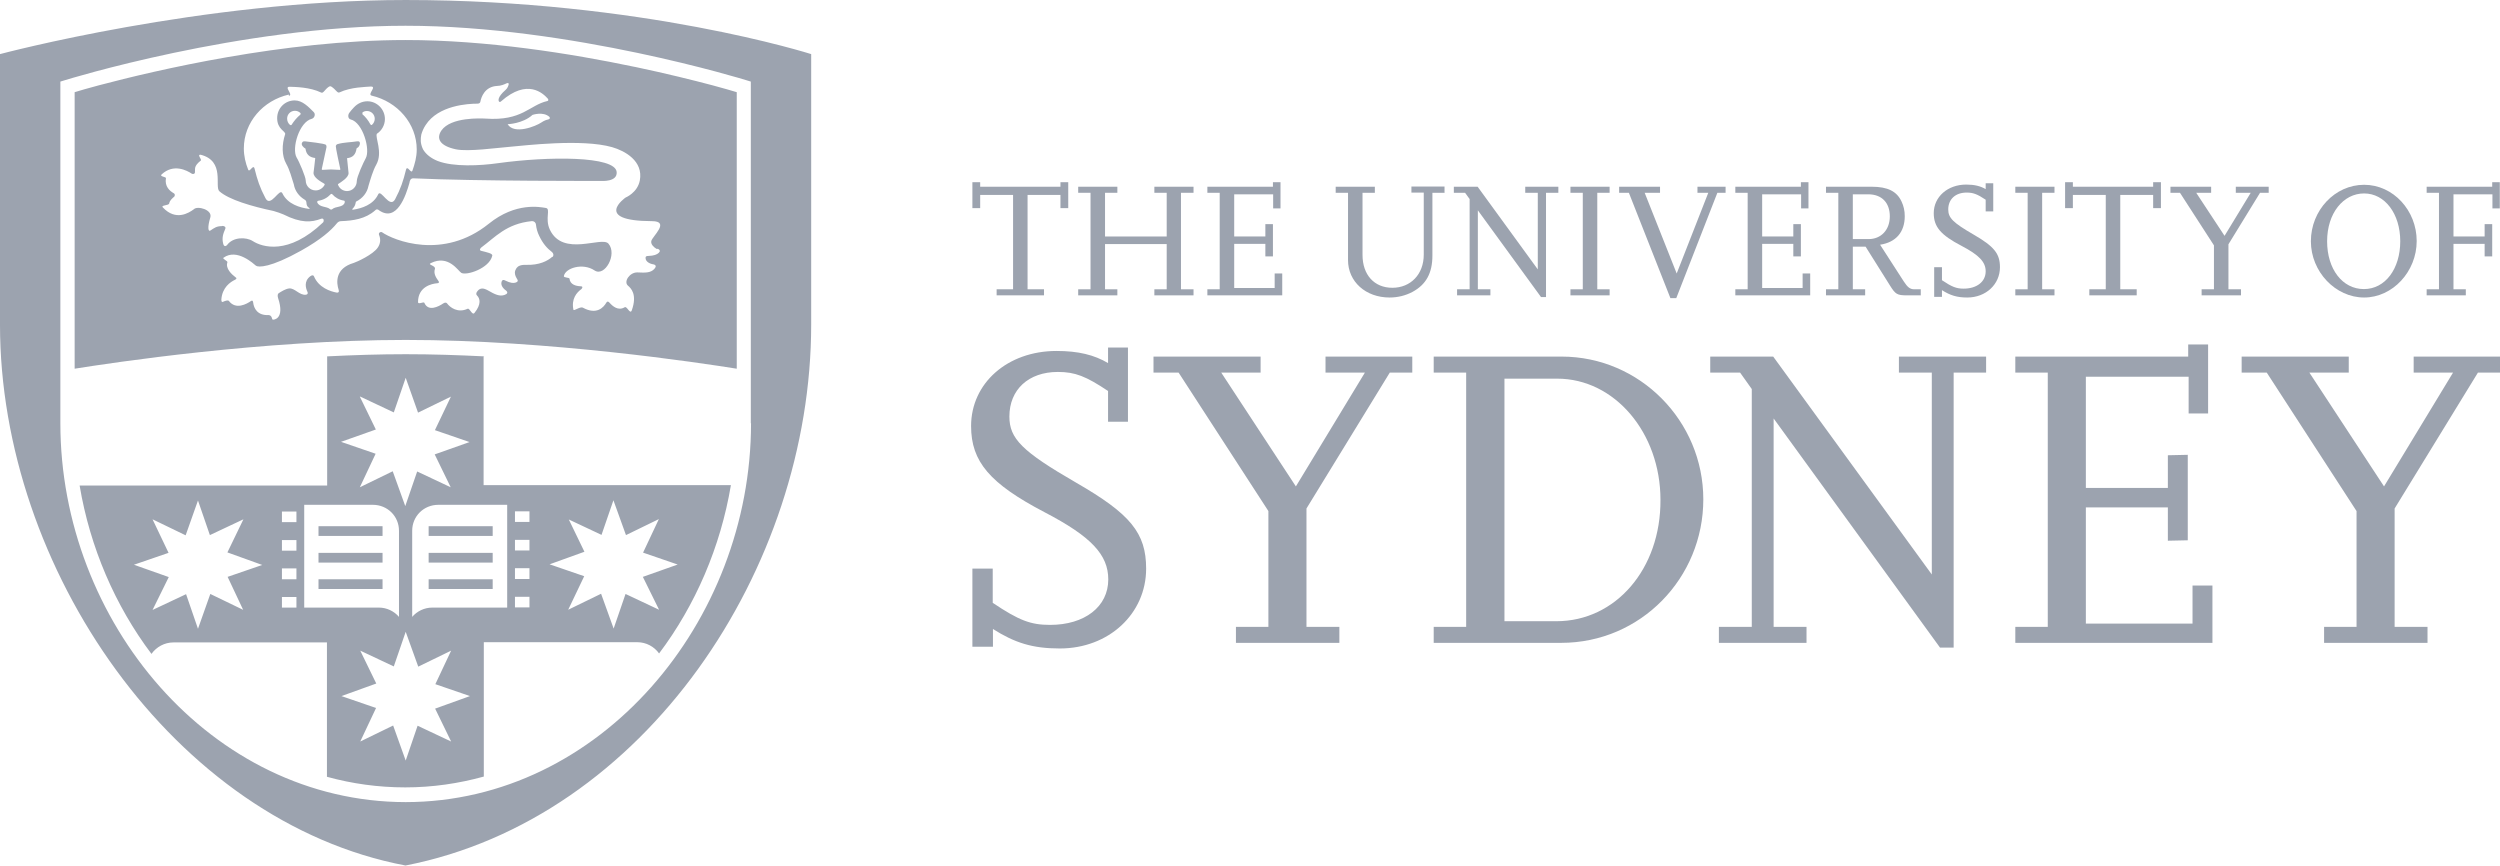 <svg viewBox="0 0 115.54 40" xmlns="http://www.w3.org/2000/svg"><g fill="#9ca3af"><path d="m48.25 13.65h-2.19v-.28h.76v-4.36h-1.52v.61h-.36v-1.2h.36v.21h3.71v-.21h.36v1.2h-.36v-.61h-1.52v4.36h.76z"/><path d="m55.16 13.65h-1.81v-.28h.57v-2.09h-2.85v2.09h.57v.28h-1.81v-.28h.57v-4.46h-.57v-.28h1.81v.28h-.57v2.02h2.85v-2.02h-.57v-.28h1.81v.28h-.58v4.46h.58z"/><path d="m59.26 13.65h-3.46v-.28h.57v-4.46h-.57v-.28h3.03v-.21h.35v1.21h-.34v-.65h-1.8v1.95h1.44v-.57h.35s0 1.49 0 1.49h-.35s0-.58 0-.58h-1.44v2.04h1.87v-.67h.35z"/><path d="m66.77 8.91h-.57v2.9c0 .81-.29 1.34-.92 1.68-.32.17-.68.26-1.06.26-1.1 0-1.92-.73-1.92-1.73v-3.11h-.57v-.28h1.81v.28h-.57v2.87c0 .92.54 1.52 1.38 1.52s1.45-.62 1.45-1.53v-2.87h-.57v-.28h1.53v.28z"/><path d="m71.46 13.73h-.24l-2.92-4.01v3.65h.58v.28h-1.54v-.28h.58v-4.17l-.21-.29h-.52v-.28h1.1l2.78 3.82v-3.54h-.58v-.28h1.53v.28h-.57v4.82z"/><path d="m74.39 13.65h-1.81v-.28h.57v-4.46h-.57v-.28h1.81v.28h-.57v4.46h.57z"/><path d="m77.46 13.78h-.26l-1.92-4.87h-.45v-.28h1.89v.28h-.71l1.48 3.73 1.46-3.73h-.5v-.28h1.3v.28h-.38l-1.9 4.87z"/><path d="m83.66 13.65h-3.46v-.28h.57v-4.46h-.57v-.28h3.03v-.21h.35v1.21h-.34v-.65h-1.8v1.95h1.44v-.57h.35s0 1.49 0 1.49h-.35s0-.58 0-.58h-1.44v2.04h1.87v-.67h.35z"/><path d="m88.78 13.65h-.65c-.45 0-.53-.05-.78-.45l-1.13-1.8h-.59v1.97h.57v.28h-1.81v-.28h.57v-4.46h-.57v-.28h2.11c.74 0 1.16.21 1.38.68.1.21.15.43.15.68 0 .74-.41 1.21-1.14 1.32l1.09 1.69c.18.28.3.37.49.37h.3v.29zm-3.15-2.6h.73c.58 0 .98-.43.98-1.05s-.36-1.02-1-1.02h-.71z"/><path d="m89.75 13.72h-.36v-1.37h.36v.6c.46.31.67.39 1 .39.61 0 1.02-.32 1.02-.8 0-.43-.3-.75-1.12-1.18-.96-.5-1.28-.88-1.28-1.51 0-.75.64-1.32 1.5-1.32.38 0 .66.07.9.21v-.27h.35v1.3h-.35v-.54c-.39-.26-.58-.33-.88-.33-.52 0-.85.31-.85.78 0 .39.22.61 1.17 1.16s1.22.88 1.22 1.51c0 .79-.65 1.4-1.51 1.4-.48 0-.79-.1-1.17-.34z"/><path d="m94.95 13.65h-1.81v-.28h.57v-4.46h-.57v-.28h1.81v.28h-.57v4.46h.57z"/><path d="m98.75 13.65h-2.19v-.28h.76v-4.36h-1.52v.61h-.36v-1.2h.36v.21h3.71v-.21h.36v1.2h-.36v-.61h-1.52v4.36h.76z"/><path d="m103.56 13.65h-1.81v-.28h.57v-2.03l-1.57-2.43h-.44v-.28h1.88v.28h-.69l1.31 1.99 1.21-1.99h-.69v-.28h1.52v.28h-.4l-1.46 2.38v2.08h.58v.28z"/><path d="m106.8 11.15c0-1.43 1.11-2.61 2.46-2.61s2.43 1.19 2.43 2.6-1.11 2.61-2.43 2.61-2.46-1.19-2.46-2.6zm.75 0c0 1.29.71 2.21 1.7 2.21s1.68-.94 1.68-2.21-.71-2.21-1.67-2.21-1.71.91-1.71 2.21z"/><path d="m113.96 13.65h-1.81v-.28h.57v-4.46h-.57v-.28h3.03v-.21h.35v1.21h-.34v-.65h-1.8v1.95h1.44v-.57h.35s0 1.49 0 1.49h-.35s0-.58 0-.58h-1.44v2.1h.57z"/><path d="m45.88 29.89h-.94v-3.61h.94v1.58c1.22.82 1.76 1.02 2.65 1.02 1.6 0 2.69-.84 2.69-2.1 0-1.14-.78-1.98-2.95-3.11-2.52-1.32-3.39-2.33-3.39-3.98 0-1.98 1.68-3.47 3.95-3.47 1 0 1.74.18 2.38.56v-.72h.92v3.43h-.92v-1.42c-1.02-.68-1.52-.88-2.32-.88-1.36 0-2.24.82-2.24 2.06 0 1.02.58 1.61 3.09 3.06 2.5 1.44 3.23 2.32 3.23 3.97 0 2.08-1.72 3.69-3.99 3.69-1.26 0-2.08-.26-3.09-.9v.82z"/><path d="m61.89 29.71h-4.77v-.74h1.5v-5.35l-4.15-6.4h-1.16v-.74h4.95v.74h-1.82l3.45 5.26 3.19-5.26h-1.82v-.74h4.01v.74h-1.04l-3.85 6.28v5.47h1.52v.74z"/><path d="m66.26 29.71v-.74h1.5v-11.75h-1.5v-.74h5.91c3.61 0 6.55 2.97 6.55 6.6s-2.89 6.63-6.57 6.63zm3.27-1h2.4c2.74 0 4.83-2.42 4.81-5.61 0-3.1-2.12-5.6-4.77-5.6h-2.44z"/><path d="m90.28 29.93h-.62l-7.69-10.59v9.63h1.52v.74h-4.05v-.74h1.52v-10.99l-.54-.76h-1.38v-.74h2.91l7.33 10.07v-9.33h-1.52v-.74h4.03v.74h-1.5v12.71z"/><path d="m102.26 29.71h-9.12v-.74h1.5v-11.75h-1.5v-.74h7.99v-.56h.92v3.19h-.9v-1.7h-4.75v5.14h3.79v-1.51l.92-.02v3.95l-.92.02v-1.54h-3.79v5.37h4.93v-1.76h.92s0 2.66 0 2.66z"/><path d="m112.18 29.71h-4.77v-.74h1.5v-5.35l-4.15-6.4h-1.16v-.74h4.95v.74h-1.82l3.45 5.26 3.19-5.26h-1.82v-.74h4.01v.74h-1.04l-3.85 6.28v5.47h1.52v.74z"/><path d="m19.81 26h2.96v-.45h-2.96zm0 1.22h2.96v-.45h-2.96zm0-2.45h2.96v-.45h-2.96zm-2.13.78h-2.96v.45h2.96s0-.45 0-.45zm0 1.22h-2.96v.45h2.96s0-.45 0-.45zm0-2.45h-2.96v.45h2.96s0-.45 0-.45zm4.7-7.85c-1.2-.06-2.42-.1-3.63-.1s-2.43.04-3.63.1v5.97h-11.44c.48 2.86 1.64 5.55 3.32 7.78.23-.32.6-.53 1.02-.53h7.09v6.21c1.16.32 2.37.49 3.62.49v.05-.05c1.26 0 2.47-.18 3.63-.5v-6.21h7.09c.42 0 .79.21 1.01.52 1.68-2.23 2.84-4.92 3.32-7.78h-11.43v-5.97zm-5.73 1.86 1.55.73.55-1.6.57 1.61 1.52-.74-.74 1.55 1.6.55-1.61.57.74 1.52-1.55-.73-.55 1.6-.58-1.61-1.52.74.73-1.55-1.6-.55 1.61-.57s-.74-1.52-.74-1.52zm-5.4 9.86-1.53-.74-.57 1.61-.55-1.6-1.55.73.75-1.52-1.61-.57 1.6-.55-.74-1.55 1.53.74.57-1.61.55 1.6 1.55-.73-.74 1.53 1.61.58-1.6.55.73 1.55zm2.45-.11h-.67v-.49h.67zm0-1.31h-.67v-.5h.67zm0-1.32h-.67v-.49h.67zm0-1.32h-.67v-.49h.67zm.36 3.95v-4.75h2.99.18c.68 0 1.21.53 1.21 1.2v3.98c-.22-.26-.56-.43-.93-.43-.05 0-2.52 0-3.46 0zm6.79 6.19-1.55-.73-.55 1.61-.58-1.62-1.52.74.73-1.55-1.6-.55 1.61-.58-.74-1.52 1.55.73.55-1.6.58 1.61 1.52-.74-.73 1.55 1.6.55-1.61.58s.74 1.52.74 1.52zm5.4-10.28 1.55.73.55-1.6.58 1.61 1.52-.74-.73 1.55 1.6.55-1.61.57.75 1.52-1.55-.73-.55 1.6-.58-1.61-1.52.74.74-1.55-1.6-.55 1.61-.58s-.74-1.53-.74-1.53zm-2.45-.36h.67v.49h-.67zm0 1.32h.67v.49h-.67s0-.49 0-.49zm0 1.31h.67v.5h-.67zm0 1.32h.67v.49h-.67zm-.36-4.25v4.75c-.94 0-3.41 0-3.46 0-.37 0-.71.17-.93.43v-3.98c0-.67.53-1.2 1.21-1.2h.18 2.99zm5.89-20.24c-2.95-.62-6.84-1.24-10.58-1.24-5.62 0-11.56 1.4-14.17 2.09-.52.14-.91.25-1.13.32v12.78c1.69-.27 8.68-1.33 15.3-1.33s13.61 1.06 15.3 1.33v-12.78c-.23-.07-.61-.18-1.13-.32-.87-.23-2.11-.54-3.58-.85zm-15.98 1.34c.23-.05-.27-.44.06-.42.21.01.91.01 1.44.27.1.04.16-.15.36-.28.02 0 .06-.03.1 0 .21.13.28.32.38.27.53-.25 1.22-.25 1.43-.27.34-.02-.17.36.06.42 1.19.28 2.08 1.29 2.08 2.49 0 .35-.09.67-.2.98-.07.16-.24-.3-.3-.03-.12.49-.24.86-.5 1.35-.25.46-.66-.5-.78-.23-.23.49-.77.65-1.15.71-.04 0-.08 0-.03-.05.02-.02.11-.1.14-.27 0-.02 0-.05.03-.06.28-.14.5-.4.56-.72.09-.3.21-.72.36-.98.32-.57-.07-1.27.03-1.43.22-.14.37-.4.37-.68 0-.45-.37-.82-.81-.82-.24 0-.46.11-.61.27l-.02.02c-.07.08-.15.16-.21.25-.07.1-.06.27.07.3.56.14.92 1.4.69 1.8-.1.18-.41.85-.41 1.05 0 .25-.2.46-.45.46-.19 0-.36-.12-.42-.3 0 0 0-.01 0-.02.15-.1.49-.3.49-.51l-.07-.69c.28-.03.4-.18.44-.45.02-.02.05-.04.07-.05.09-.08.15-.31-.04-.28-.28.05-.6.04-.91.13-.04.01-.07.05-.08.09-.01.06.17.89.21 1.07 0 .02-.01.03-.02.03-.12 0-.35-.02-.41-.02-.05 0-.27.01-.4.02-.01 0-.03-.02-.03-.03.04-.2.22-1.02.22-1.02 0-.03 0-.07-.02-.1-.06-.08-.87-.15-.98-.17-.05 0-.09 0-.12.05-.08.11.06.24.15.29.03.25.17.4.44.43 0 0 0 .01.01.01 0 .04-.08.68-.08.68 0 .22.33.4.5.5 0 .01.02.03.02.04-.08.16-.24.27-.42.27-.25 0-.46-.2-.46-.46 0-.16-.3-.87-.42-1.06-.24-.42.12-1.65.7-1.79.12-.03.19-.21.09-.31-.24-.24-.52-.54-.88-.54-.45 0-.81.36-.81.82 0 .52.4.6.37.74-.16.48-.16 1 .05 1.37.15.26.26.66.35.95.05.3.24.55.49.7.13.07.07.17.12.28.02.05.07.09.1.11.05.04.01.05-.03.04-.38-.05-.97-.21-1.21-.72-.13-.27-.54.69-.78.23-.26-.49-.38-.86-.5-1.35-.06-.27-.23.19-.3.03-.12-.3-.2-.63-.2-.98 0-1.21.89-2.22 2.08-2.49zm3.4.84s0-.06 0-.07c.06-.05.13-.07.21-.07.2 0 .36.16.36.36 0 .11-.05.21-.13.28-.02.02-.06 0-.07-.02-.1-.19-.23-.35-.38-.48zm-.82 4.1c-.09.23-.41.15-.58.3-.02.02-.07.02-.09 0-.17-.15-.49-.07-.6-.32 0-.02 0-.06.04-.07.23-.03.43-.14.58-.3.01-.02.05-.03.08 0 .13.15.32.26.53.29.02 0 .06.02.04.09zm-2.45-3.6s-.04.03-.08 0c-.08-.07-.13-.17-.13-.29 0-.2.16-.36.36-.36.1 0 .19.04.25.1.03.02.01.07 0 .08-.16.13-.29.29-.4.46zm-3.22 4.68c-.25 0-.35.08-.53.2-.11.08-.15-.14-.01-.6.11-.36-.6-.55-.76-.38-.24.18-.84.55-1.43-.08-.12-.12.27-.08.29-.19.03-.16.18-.26.24-.32.03-.05.03-.12-.03-.15-.18-.1-.43-.31-.36-.7 0-.06-.31-.07-.2-.17.55-.51 1.16-.19 1.4-.03.04.02.13.02.14-.06.02-.17-.07-.28.27-.55.06-.05-.19-.28-.01-.27 1.15.29.63 1.48.87 1.69.44.39 1.5.7 2.5.91.09.02.4.13.46.16.81.41 1.3.37 1.74.2.14-.05.14.12.09.17-1.6 1.53-2.82 1.14-3.25.86-.3-.19-.91-.2-1.19.19-.05.05-.13.08-.17-.05-.08-.29 0-.49.09-.7.05-.11-.08-.14-.13-.14zm15.26 1.42c-.21.19-.6.39-1.2.37-.26-.01-.38.06-.44.14-.04.05-.06.12-.07.13-.04.13.01.26.08.37.07.09.04.15-.06.18s-.23.03-.49-.1c-.11-.06-.15.02-.16.07-.04.13.04.28.21.4.09.08.07.15-.07.2-.23.08-.44-.02-.77-.21-.2-.11-.35-.13-.48.03-.08.09-.07.17-.02.21.13.13.21.39-.12.8-.11.14-.22-.24-.32-.19-.45.21-.81-.06-.95-.25-.03-.04-.09-.05-.17 0-.22.15-.7.4-.88-.03-.03-.06-.29.1-.29-.03 0-.71.63-.85.89-.87.08 0 .1-.05.05-.11-.11-.15-.23-.34-.16-.55.05-.16-.36-.19-.19-.27.82-.41 1.27.37 1.41.45.24.14 1.3-.21 1.43-.79.03-.11-.25-.16-.52-.23-.05-.01-.08-.07.01-.15.65-.48 1.16-1.1 2.33-1.22.14-.01.2.1.2.16.02.18.07.36.15.52.17.36.37.58.58.74.1.08.09.19.03.24zm4.89-.37c.1.05.11.12.03.19s-.2.13-.49.14c-.13 0-.12.08-.11.13.02.13.17.23.37.26.11.03.13.1.03.21-.17.18-.4.18-.78.16-.36-.01-.65.43-.44.61.14.12.44.4.18 1.14-.08.22-.22-.21-.33-.14-.3.18-.56-.05-.7-.21-.06-.07-.11-.07-.15 0-.12.21-.44.58-1.08.23-.14-.07-.42.18-.44.09-.1-.5.15-.79.37-.95.02-.02.11-.13-.04-.13-.22-.01-.48-.08-.51-.35 0-.06-.28-.04-.26-.12.06-.37.87-.63 1.42-.26.47.31 1.06-.75.64-1.24-.31-.36-2.1.64-2.71-.65-.24-.52.06-.97-.19-1-.25-.04-1.38-.28-2.63.73-2.11 1.7-4.4.77-4.94.39-.08-.03-.17.04-.13.13.09.22.05.42-.06.58-.22.33-.98.67-1.11.71-.89.26-.8.94-.7 1.24.03.09 0 .15-.1.13-.27-.05-.82-.22-1.04-.75-.02-.06-.09-.06-.16-.01-.33.24-.21.58-.14.73.03.06.01.12-.07.13-.3.04-.52-.32-.78-.29-.17.02-.37.15-.48.22-.05.03-.06.12-.03.22.33.98-.21 1.02-.25 1s-.02-.19-.18-.21c-.53.03-.69-.32-.72-.58-.01-.08-.04-.11-.1-.07-.2.14-.7.42-1.02 0-.04-.06-.19 0-.28.04-.07.03-.07-.08-.07-.11.04-.56.42-.81.63-.91.08-.04.09-.08.02-.12-.17-.13-.47-.4-.37-.69.02-.06-.25-.16-.18-.21.62-.45 1.4.29 1.5.37.11.08.66.1 2.09-.7.91-.51 1.38-.93 1.64-1.25.03-.04.1-.11.19-.11.57-.02 1.14-.1 1.59-.5.07-.08.15-.03.18 0 .82.57 1.24-.69 1.4-1.26.02-.12.05-.21.17-.22 3 .14 8.7.12 8.7.12s.75.06.71-.41c-.06-.75-3.16-.73-5.48-.41-.84.12-2.06.18-2.79-.1-.3-.12-.54-.3-.68-.54-.14-.3-.11-.49-.08-.68.04-.14.1-.29.2-.44.59-.92 1.97-.99 2.39-.99.08 0 .13-.03.14-.09.04-.21.2-.7.78-.73.16 0 .33-.07.43-.12.07-.03.11-.01.1.05-.02.07-.05.17-.14.25-.4.35-.34.51-.3.55.03.02.06.01.09-.02 1.22-1.07 1.94-.36 2.15-.13.04.04.05.11-.02.12-.83.19-1.15.93-2.85.81-.21-.01-1.6-.08-2.04.55-.25.37-.08.71.67.87.57.12 1.9-.07 2.53-.12.61-.05 3.29-.38 4.69.02.59.17 1.45.64 1.28 1.54-.11.57-.66.79-.66.79s-1.54 1.08 1.22 1.09c.86 0 .01.71-.03.92-.03.15.11.28.24.36zm-5.06-5.98c-.08.01-.2.05-.33.14-.25.17-1.25.58-1.56.08 0 0 .7-.02 1.15-.43 0 0 .49-.17.78.09.03.03.04.1-.04.11zm-6.6-5.52c-9.4 0-18.75 2.5-18.75 2.5v12.5c0 11.27 8.07 22.98 18.74 25 11.07-2.16 18.75-13.74 18.75-25v-12.5s-7.83-2.5-18.74-2.5zm15.96 19.56c0 9.17-6.97 17.5-15.96 17.51-8.99-.01-15.96-8.34-15.96-17.51v-15.79l.23-.07s8.09-2.51 15.72-2.51 15.73 2.51 15.73 2.51l.23.07v15.79z"/></g></svg>